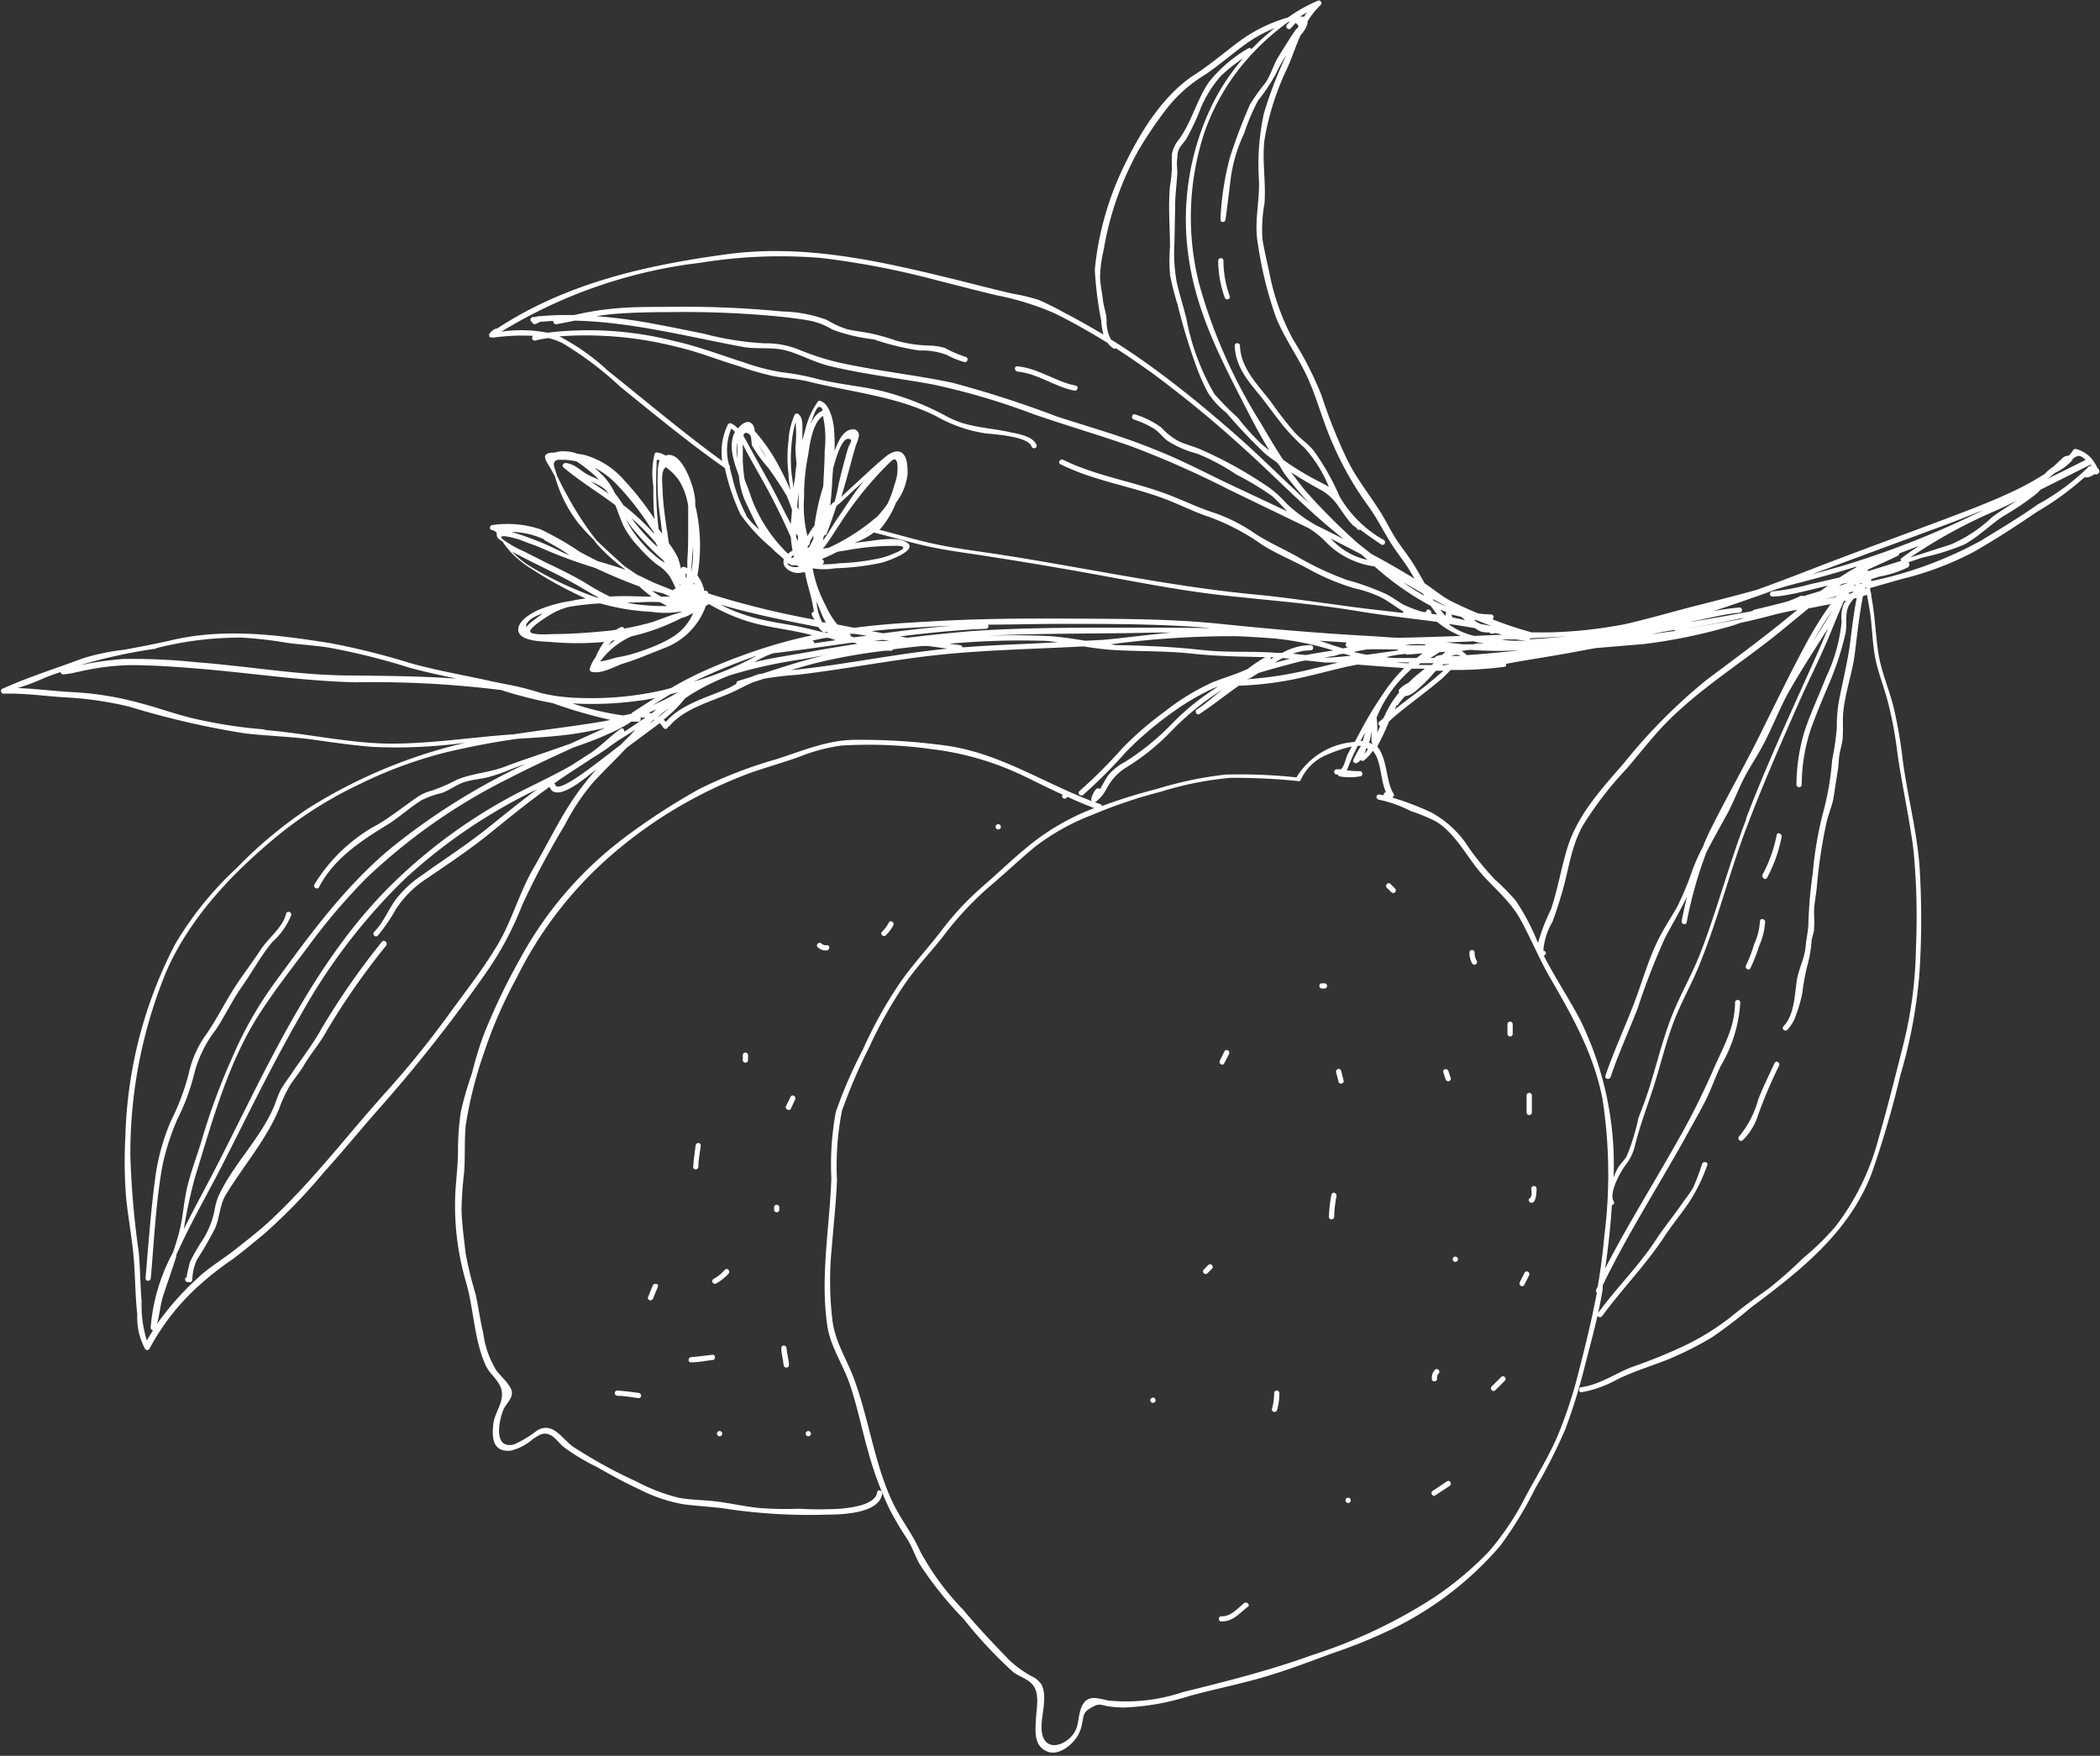 <?xml version="1.0" encoding="UTF-8" standalone="no"?><svg xmlns="http://www.w3.org/2000/svg" xmlns:xlink="http://www.w3.org/1999/xlink" data-name="Layer 1" fill="#000000" height="134" preserveAspectRatio="xMidYMid meet" version="1" viewBox="13.3 34.1 160.3 134.0" width="160.3" zoomAndPan="magnify"><rect x="13.3" y="34.1" width="160.3" height="134.0" fill="#333333" stroke="none"/><g id="change1_1"><path d="M91,62.46c1.54.16,2.81,1.16,4.31,1.45.25.05.36-.34.1-.38-1.54-.31-2.83-1.31-4.41-1.47C90.69,62,90.7,62.44,91,62.46Z" fill="#ffffff"/></g><g id="change1_2"><path d="M147.64,104.43a4.79,4.79,0,0,1-.43,1.7,11.7,11.7,0,0,1-.63,1.65c-.12.23.23.44.34.2a13.08,13.08,0,0,0,.68-1.74,5.22,5.22,0,0,0,.44-1.81C148,104.18,147.63,104.17,147.64,104.43Z" fill="#ffffff"/></g><g id="change1_3"><path d="M148.19,101.08a10.8,10.8,0,0,0,1.11-3.14c0-.25-.35-.36-.38-.11a10.76,10.76,0,0,1-1.07,3C147.74,101.11,148.08,101.31,148.19,101.08Z" fill="#ffffff"/></g><g id="change1_4"><path d="M146.34,121.11a4.72,4.72,0,0,0,1.19-2,37.31,37.31,0,0,1,1.57-3.68c.11-.23-.23-.44-.34-.2-.43.92-.88,1.83-1.25,2.78a7.46,7.46,0,0,1-1.45,2.81A.2.2,0,0,0,146.34,121.11Z" fill="#ffffff"/></g><g id="change1_5"><path d="M42.43,106a56.16,56.16,0,0,0-4.61,6.64c-.55,1-1.3,2-2,3-.32.5-.71,1-1,1.47s-.44,1.07-.68,1.61c-1.08,2.4-3.09,4.31-4.18,6.7a5,5,0,0,0-.29,1.09,6.73,6.73,0,0,1-.86,2.15,16.36,16.36,0,0,0-1,1.73s-.33,1.19-.23,1.17c-.26.05-.15.43.1.39l.15,0a.2.2,0,0,0,.15-.19,3.86,3.86,0,0,1,.32-1.45c.15-.29.35-.56.52-.85.27-.46.53-.92.78-1.39.52-.93.4-2,1-2.89,1.3-2.12,3.05-4.15,4-6.45a11,11,0,0,1,.84-1.81c.32-.48.68-.93,1-1.42.57-1,1.28-1.76,1.81-2.75a54.65,54.65,0,0,1,4.53-6.49C42.93,106,42.58,105.76,42.43,106Z" fill="#ffffff"/></g><g id="change1_6"><path d="M25.69,123.11a18.4,18.4,0,0,1,1.17-3.64,16.23,16.23,0,0,0,1.24-3.32,9.21,9.21,0,0,1,1.69-3.49c.71-1.08,1.25-2.24,2-3.3S33.24,107,34.08,106a5.57,5.57,0,0,0,1.45-2.06c.06-.25-.33-.36-.39-.11-.26,1.06-1.33,1.82-1.92,2.72-.71,1.08-1.52,2.11-2.2,3.21S29.76,112,29.07,113a8,8,0,0,0-1.37,3.06,18.23,18.23,0,0,1-1.36,3.6,16.58,16.58,0,0,0-1.12,3.84c-.39,2.69-.58,5.45-.81,8.15,0,.26.38.26.4,0C25.06,128.85,25.19,125.91,25.69,123.11Z" fill="#ffffff"/></g><g id="change1_7"><path d="M119.44,101.56c-.18-.18-.46.1-.28.29l.37.36a.2.2,0,0,0,.28-.28Z" fill="#ffffff"/></g><g id="change1_8"><path d="M125.86,106.79c0-.25-.39-.25-.39,0a1.59,1.59,0,0,0,.2.83.2.2,0,0,0,.35-.2A1.26,1.26,0,0,1,125.86,106.79Z" fill="#ffffff"/></g><g id="change1_9"><path d="M128.37,112.25V113a.2.2,0,0,0,.4,0v-.72A.2.2,0,0,0,128.37,112.25Z" fill="#ffffff"/></g><g id="change1_10"><path d="M130.23,119V117.7a.2.2,0,0,0-.4,0V119A.2.2,0,0,0,130.23,119Z" fill="#ffffff"/></g><g id="change1_11"><path d="M130.19,124.79c0,.25.1.58-.12.76s.08.45.28.29.24-.68.24-1A.2.2,0,0,0,130.19,124.79Z" fill="#ffffff"/></g><g id="change1_12"><path d="M129.67,131.23l-.36.73c-.12.23.23.43.34.2s.25-.49.37-.73S129.79,131,129.67,131.23Z" fill="#ffffff"/></g><g id="change1_13"><path d="M127.89,139.19l-.73.72c-.18.19.1.47.28.29l.73-.73C128.35,139.29,128.07,139,127.89,139.19Z" fill="#ffffff"/></g><g id="change1_14"><path d="M123.75,147.15l-1.09.73c-.22.14,0,.49.2.34l1.09-.72C124.16,147.36,124,147,123.75,147.15Z" fill="#ffffff"/></g><g id="change1_15"><path d="M108.26,156.45c-.52.43-1,1-1.68,1a.2.2,0,1,0,0,.39c.86,0,1.34-.64,2-1.14C108.74,156.57,108.45,156.29,108.26,156.45Z" fill="#ffffff"/></g><g id="change1_16"><path d="M116.21,148.4a.2.2,0,0,0,0,.4A.2.2,0,0,0,116.21,148.4Z" fill="#ffffff"/></g><g id="change1_17"><path d="M123,139.33a.45.45,0,0,1,.12-.41c.17-.18-.11-.47-.28-.28a.83.83,0,0,0-.24.69C122.58,139.58,123,139.58,123,139.33Z" fill="#ffffff"/></g><g id="change1_18"><path d="M124.39,130a.2.2,0,0,0,0,.4A.2.2,0,0,0,124.39,130Z" fill="#ffffff"/></g><g id="change1_19"><path d="M123.86,115.83c-.08-.24-.47-.14-.39.1l.18.55c.09.24.47.14.39-.11Z" fill="#ffffff"/></g><g id="change1_20"><path d="M110.56,140.42a4.6,4.6,0,0,1-.17,1.22.2.2,0,0,0,.38.1,4.53,4.53,0,0,0,.19-1.32A.2.2,0,0,0,110.56,140.42Z" fill="#ffffff"/></g><g id="change1_21"><path d="M114.93,125.28a10.66,10.66,0,0,0-.19,1.69c0,.25.39.25.4,0a9.33,9.33,0,0,1,.18-1.58C115.37,125.14,115,125,114.93,125.28Z" fill="#ffffff"/></g><g id="change1_22"><path d="M115.68,115.83a.2.2,0,0,0-.39.1l.19.73c.06.25.44.14.38-.1Z" fill="#ffffff"/></g><g id="change1_23"><path d="M114.4,109.14h-.19a.2.2,0,0,0,0,.4h.19A.2.2,0,0,0,114.4,109.14Z" fill="#ffffff"/></g><g id="change1_24"><path d="M105.53,130.64l-.36.37a.2.2,0,0,0,.28.28l.36-.36C106,130.74,105.71,130.46,105.53,130.64Z" fill="#ffffff"/></g><g id="change1_25"><path d="M106.75,115.25l.37-.72c.11-.23-.23-.43-.35-.2l-.36.72C106.29,115.28,106.64,115.48,106.75,115.25Z" fill="#ffffff"/></g><g id="change1_26"><path d="M101.31,140.76a.2.2,0,0,0,0,.4A.2.2,0,0,0,101.31,140.76Z" fill="#ffffff"/></g><g id="change1_27"><path d="M60.42,140.22c-.26,0-.26.38,0,.4.54,0,1.09.11,1.63.18.26,0,.25-.37,0-.4C61.51,140.33,61,140.26,60.42,140.22Z" fill="#ffffff"/></g><g id="change1_28"><path d="M68.23,143.71a.2.2,0,0,0,0-.4A.2.2,0,0,0,68.23,143.71Z" fill="#ffffff"/></g><g id="change1_29"><path d="M75,143.71a.2.2,0,0,0,0-.4A.2.2,0,0,0,75,143.71Z" fill="#ffffff"/></g><g id="change1_30"><path d="M66.05,138.07c.55,0,1.09-.12,1.64-.18.25,0,.25-.43,0-.4-.55.06-1.09.14-1.64.18C65.8,137.69,65.79,138.09,66.05,138.07Z" fill="#ffffff"/></g><g id="change1_31"><path d="M72.94,137c0,.43.14.85.18,1.28,0,.25.42.25.4,0,0-.43-.15-.85-.18-1.28C73.32,136.71,72.92,136.71,72.94,137Z" fill="#ffffff"/></g><g id="change1_32"><path d="M68.92,131.29c.16-.2-.12-.48-.29-.28a3.19,3.19,0,0,1-.86.69.2.2,0,0,0,.2.35A3.88,3.88,0,0,0,68.92,131.29Z" fill="#ffffff"/></g><g id="change1_33"><path d="M72.39,126.24v.18a.2.2,0,0,0,.4,0v-.18A.2.2,0,0,0,72.39,126.24Z" fill="#ffffff"/></g><g id="change1_34"><path d="M63.13,132.19l-.36.9c-.1.24.29.35.38.11l.37-.91C63.61,132.05,63.23,132,63.13,132.19Z" fill="#ffffff"/></g><g id="change1_35"><path d="M66.61,123.15c0-.55.12-1.09.18-1.63,0-.26-.36-.26-.39,0-.07.54-.15,1.08-.19,1.63C66.2,123.41,66.59,123.41,66.61,123.15Z" fill="#ffffff"/></g><g id="change1_36"><path d="M70,114.61V115a.2.2,0,0,0,.4,0v-.36A.2.2,0,0,0,70,114.61Z" fill="#ffffff"/></g><g id="change1_37"><path d="M76.41,106.23a.45.45,0,0,1-.4-.12c-.19-.18-.48.1-.29.28a.85.85,0,0,0,.69.24C76.66,106.6,76.67,106.21,76.41,106.23Z" fill="#ffffff"/></g><g id="change1_38"><path d="M73.67,118.71,74,118c.11-.23-.23-.43-.35-.2l-.36.73C73.21,118.74,73.56,118.94,73.67,118.71Z" fill="#ffffff"/></g><g id="change1_39"><path d="M80.91,105.48a2.74,2.74,0,0,0,.58-.77c.11-.23-.23-.43-.35-.2a2.29,2.29,0,0,1-.51.69C80.44,105.37,80.72,105.65,80.91,105.48Z" fill="#ffffff"/></g><g id="change1_40"><path d="M89.5,97a.2.2,0,0,0,0,.4A.2.2,0,0,0,89.5,97Z" fill="#ffffff"/></g><g id="change1_41"><path d="M106.69,54a.2.2,0,0,0-.4,0,8.45,8.45,0,0,0,.5,2.81c.08.24.47.13.38-.11A8,8,0,0,1,106.69,54Z" fill="#ffffff"/></g><g id="change1_42"><path d="M173.41,69.83a2.7,2.7,0,0,0-.35-.59.31.31,0,0,0-.08-.11,2.29,2.29,0,0,0-1.21-.76.21.21,0,0,0-.23.09,2.36,2.36,0,0,1-.33.42.65.65,0,0,0-.52.23c-.22.2-.43.39-.63.59a4,4,0,0,0-.53.41l-.14.15h0A21.27,21.27,0,0,1,167,71.58c-1.81.86-3.71,1.56-5.59,2.27-3.49,1.31-7,2.58-10.47,3.94-1.18.45-2.36.9-3.56,1.33-1.5.41-3,.8-4.51,1.18-1.82.46-3.63,1-5.47,1.42a34.32,34.32,0,0,1-5.81.64l-1.37,0a28.42,28.42,0,0,1-3-1,.2.2,0,0,0-.1-.37,6.93,6.93,0,0,1-1-.08c-.7-.29-1.38-.6-2.06-.94s-1.33-.91-2-1.34l-.68-1.18c-.4-.68-.86-1.27-1.32-1.92s-.86-1.49-1.31-2.23c-.85-1.38-1.86-2.6-2.59-4.07a41,41,0,0,1-2-5A26.52,26.52,0,0,0,112,60a17.77,17.77,0,0,1-1.8-5.06c-.18-.85-.39-1.71-.53-2.58a10.76,10.76,0,0,1,.15-2.72c.13-1.61-.19-3.24,0-4.85a20.38,20.38,0,0,1,1.76-5.53c.36-.81.63-1.66,1-2.48a2.18,2.18,0,0,0,.53-.9v-.14a5.86,5.86,0,0,1,1-1.26c.13-.13,0-.41-.2-.33a11.56,11.56,0,0,0-2.29,1.28A11.85,11.85,0,0,0,108,37.18c-1.18.87-2.27,1.82-3.51,2.62-2.28,1.46-4,4.15-5.17,6.53a23.11,23.11,0,0,0-2.45,8.36,28.33,28.33,0,0,0,.49,3.89,5.47,5.47,0,0,0,.17,1.05c-1-.58-1.94-1.13-2.94-1.64a22,22,0,0,0-2-1,14.65,14.65,0,0,0-2-.48c-1.52-.35-3-.74-4.54-1.12C80.36,54,74.63,52.7,68.72,53.51c-6.17.84-12.21,2.21-17.47,5.66-.14,0-.35.08-.6.42a.15.15,0,0,0,0,.13h0a.64.64,0,0,0,0,.07l.05.05,0,0h.08a.63.63,0,0,0,.35,0A16.26,16.26,0,0,1,54,59.73a.2.2,0,0,0,.15.36c.32-.08.65-.14,1-.19a5.09,5.09,0,0,1,1.11.4,25.71,25.71,0,0,1,4.37,3.3c2.62,2.12,5.22,4.27,8,6.22a16.32,16.32,0,0,0,1.2,3.55,13.27,13.27,0,0,0,2.4,2.57,3.92,3.92,0,0,0,.56.52l.35.32a.64.64,0,0,0,.06.55,1.3,1.3,0,0,0,1.4.44.33.33,0,0,0,.15,0c.14.91.48,1.76.62,2.68l.06.32a.2.2,0,0,0-.15.29,1.81,1.81,0,0,0,.2.33,66.09,66.09,0,0,1-8.11-2v0a.22.22,0,0,0-.26-.2l-.06,0,0-.08a3.21,3.21,0,0,0-.37-.89l-.14-.2a13.23,13.23,0,0,0-.17-5.36.29.29,0,0,0,0-.09c0-.24,0-.47-.06-.7-.1-.74-1-3.47-2.21-3h0a1.52,1.52,0,0,0-.66-.24.19.19,0,0,0-.17.1,6.28,6.28,0,0,0-.1,2.45c0,.84,0,1.7.1,2.54a21.41,21.41,0,0,0-2.29-2.93,6.2,6.2,0,0,0-3.18-2l-.42-.06a3,3,0,0,0-1-.19,1.93,1.93,0,0,0-.73.1c-.24,0-.59,0-.72.21s.23.72.36.94.25.44.37.66a10.31,10.31,0,0,0,1.76,3.54c.38.46.78.89,1.2,1.31l.23.3a13.22,13.22,0,0,0,2.07,1.88l.11.1c-.69-.24-1.4-.45-2.11-.66-.46-.23-.91-.46-1.35-.7a23.49,23.49,0,0,0-3-1.72,7.93,7.93,0,0,0-3.68-.33c-.2,0-.3.35,0,.39a.67.67,0,0,1,.33.21.35.35,0,0,0,0,.14c0,.24.2.36.36.47l.09.06.09.14a6.51,6.51,0,0,0,.63.76,8.12,8.12,0,0,0,1.57,1.23A29.88,29.88,0,0,0,58,79.77l-.73.11-.36.08a10.17,10.17,0,0,0-2.63.74c-.49.23-1.62.91-1.39,1.63s1.84.72,2.41.76a22.67,22.67,0,0,0,4.12,0l-.09.11a6.23,6.23,0,0,0-.58,1.08,2.62,2.62,0,0,0-.43.85.19.19,0,0,0,.14.24c.81.19,1.74-.42,2.5-.66.53-.16,1.05-.35,1.56-.56s1.11-.43,1.66-.66a5.34,5.34,0,0,0,3-3.15l.24-.14a14,14,0,0,0,2.84,1.28c1.51.49,3.1.62,4.64,1l.41.1c-1,.21-2,.46-3,.76a44.29,44.29,0,0,0-5.35,2,26.84,26.84,0,0,0-2.44,1.27l-.4.11a24.6,24.6,0,0,1-6.68.64A13.86,13.86,0,0,1,54.63,87a21.89,21.89,0,0,0-2.79-.7L51,86.13c-2.14-.48-4.3-.84-6.4-1.43a55.47,55.47,0,0,0-6.1-1.52C34.4,82.53,30.32,82,26.21,83c-1.15.26-2.3.48-3.47.69a17.19,17.19,0,0,0-3.11.65c-2.05.77-4.15,1.42-6.16,2.33-.18.08-.08.38.1.37,1.58-.05,3.11.18,4.68.28a26.41,26.41,0,0,1,4.92.71A64.63,64.63,0,0,0,32,90.07c1.76.2,3.54.24,5.3.49,1.48.21,2.95.42,4.44.54a39.32,39.32,0,0,0,7.1-.32,39.26,39.26,0,0,0-12,5,33.61,33.61,0,0,0-5.47,4.56,25.8,25.8,0,0,0-4.72,5.85,33.69,33.69,0,0,0-3.78,14.66,35.18,35.18,0,0,0,.05,4.59c.15,1.5.43,3,.57,4.48s.12,3,.29,4.5a5,5,0,0,0,.6,2.63.2.2,0,0,0,.32,0,17.68,17.68,0,0,1,3.82-4.87,24,24,0,0,1,2.56-2c.82-.61,1.6-1.27,2.39-1.92a43,43,0,0,0,4.6-4.75c1.48-1.63,2.86-3.34,4.34-5a113.73,113.73,0,0,0,7.94-10.1,24.44,24.44,0,0,0,2.82-5.26,62.16,62.16,0,0,1,3.24-6.08,16.71,16.71,0,0,1,2.09-3.17c.74-.83,1.55-1.59,2.31-2.4l.33-.34,1.17-.87,1.35-1a1.62,1.62,0,0,1,.27.34.2.2,0,0,0,.37-.08.17.17,0,0,0,.12-.06c1.1-1.3,3.12-1.84,4.64-2.5.58-.25,1.14-.58,1.72-.82l.83-.27a23.6,23.6,0,0,1,2.53-.3c3.64-.42,7.24-1.15,10.88-1.53s7.32-.44,11-.64a22.64,22.64,0,0,0,2.34.28c2,.11,3.93.06,5.91.27s3.73.23,5.61.27a13.42,13.42,0,0,0-1.36.91c-.87.4-1.83.68-2.64,1a17.86,17.86,0,0,0-3.62,2.2A26.27,26.27,0,0,0,99,91.17a38.06,38.06,0,0,1-3.3,3.3c-.2.17.08.45.28.29a36.82,36.82,0,0,0,3.3-3.31A26.73,26.73,0,0,1,103,88.32a18.59,18.59,0,0,1,2.92-1.69h0l.36-.13a18.67,18.67,0,0,0-3.45,2.76,19.09,19.09,0,0,1-3.68,3,4.18,4.18,0,0,0-1.25,1c-.25.34-.42.72-.63,1.06a.22.22,0,0,0-.3,0,1.87,1.87,0,0,0-.37.73.2.2,0,0,0,.07.2c-3.77-1.43-7.08-3.68-11.17-4.25a47.75,47.75,0,0,0-6.87-.44c-2.18,0-4.05.84-6.11,1.49a34.29,34.29,0,0,0-5.87,2.28A49.72,49.72,0,0,0,61,98a28.65,28.65,0,0,0-8,9.27A48.41,48.41,0,0,0,50.25,113a26.14,26.14,0,0,0-.92,3,27.24,27.24,0,0,0-.85,2.93,20.19,20.19,0,0,0-.22,3c0,1.27-.2,2.51-.22,3.77a20.61,20.61,0,0,0,.82,6.2c.61,2.06.61,4.37,1.49,6.35.34.79,1.17,1.24,1.26,2.1s-.55,1.57-.65,2.39c-.13,1.1-.06,2.18,1.32,2.07a4,4,0,0,0,1.7-.89c.47-.3.85-.62,1.46-.23.35.23.62.66,1,.92a16.33,16.33,0,0,0,2.41,1.44c1.08.61,2.16,1.21,3.29,1.73a11.92,11.92,0,0,0,3.27,1.11c1.21.17,2.43.2,3.64.4a42.61,42.61,0,0,0,7.4.4c1.14,0,4-.09,4.19-1.61,0-.25-.35-.35-.38-.1-.15,1-2.06,1.18-2.79,1.26a28.62,28.62,0,0,1-3.21,0,26,26,0,0,1-2.93-.05c-1.11-.1-2.2-.36-3.31-.5s-2-.1-3-.31a14.1,14.1,0,0,1-3.14-1.22,36.64,36.64,0,0,1-4.8-2.63c-.9-.62-1.53-1.93-2.74-1.29a8.74,8.74,0,0,1-1.82,1.1c-1.59.36-1.13-1.83-.8-2.64.18-.45.72-.86.65-1.38s-.82-1.16-1.18-1.63a7.22,7.22,0,0,1-1-2.84c-.24-1-.37-2-.59-3a29.67,29.67,0,0,1-.75-3.06c-.13-1.1-.28-2.21-.32-3.32a28.23,28.23,0,0,1,.21-3c.07-1.17,0-2.31.11-3.48a31,31,0,0,1,1.38-5.5,34.49,34.49,0,0,1,2.5-5.75,29.93,29.93,0,0,1,7.48-9.59A34.41,34.41,0,0,1,70.81,93c1.14-.38,2.3-.72,3.44-1.12A13.74,13.74,0,0,1,77.51,91a34.61,34.61,0,0,1,6.9.27,22.36,22.36,0,0,1,6.93,2c1,.47,2,1,3.07,1.47a.2.2,0,1,0,.36.16c.67.32,1.36.61,2.06.87a18,18,0,0,0-4.65,2.6c-1.29,1-2.51,2.2-3.77,3.29a22.53,22.53,0,0,0-3.3,3.53c-1.09,1.42-2.3,2.68-3.29,4.18a33.23,33.23,0,0,0-2.65,4.82,35.25,35.25,0,0,0-2.07,4.77,21.92,21.92,0,0,0-.34,5.06c-.13,3.75-.85,7.44-.32,11.19.24,1.66,1.18,2.95,1.72,4.51s.91,3.39,1.39,5.08a25.93,25.93,0,0,0,1.68,4.53,24.53,24.53,0,0,0,1.28,2.16c.42.64.64,1.37,1,2a28.47,28.47,0,0,0,3.35,4.17,34.07,34.07,0,0,0,3.73,4c.41.35,1,.5,1.36.84.79.64.47,1.87.43,2.76s-.22,2.12.92,2.53c.87.31,1.92-.58,2.32-1.32a2.87,2.87,0,0,0,.29-.9c.13-.6.07-.8.69-1.15s.64-.22,1.19-.12a7.5,7.5,0,0,0,1.34.11,18.86,18.86,0,0,0,5-.89c1.8-.49,3.64-.86,5.43-1.37s3.56-1.18,5.31-1.83a40.87,40.87,0,0,0,4.76-1.93,25.67,25.67,0,0,0,8.17-6.3,28.86,28.86,0,0,0,2.7-4.42,39.76,39.76,0,0,0,2.29-4.51,44.29,44.29,0,0,0,1.55-5.07c.31-1.19.63-2.37.9-3.57a.22.22,0,0,0,.37,0c1.47-2,3.2-3.77,4.6-5.84.64-1,1.36-1.85,2-2.79a13.19,13.19,0,0,0,1.41-2.87c.1-.23-.29-.34-.39-.1a17.42,17.42,0,0,1-.69,1.82c-.24.43-.58.83-.86,1.24-.65.94-1.38,1.82-2,2.77-1.31,2-3,3.64-4.39,5.55.13-.6.25-1.2.35-1.8,0-.11,0-.21,0-.31,1.85-3.82,4.16-7.43,6.23-11.13.54-1,1.07-1.9,1.57-2.87s.77-1.86,1.22-2.76a10.73,10.73,0,0,0,1.48-4.82.2.2,0,0,0-.4,0c0,2-1,3.55-1.73,5.29a57.21,57.21,0,0,1-2.86,5.63c-1.76,3.12-3.68,6.18-5.32,9.37.23-1.59.41-3.21.51-4.83a.19.19,0,0,0,.14-.29c-.4-.62.52-2.26.9-2.76a3.76,3.76,0,0,0,.72-1.49c.4-1.61,1-3.14,1.5-4.73s.89-3.25,1.5-4.82,1.42-2.94,2-4.45c1.29-3.19,2.14-6.54,3.33-9.77,1.29-3.46,2.77-6.84,4.26-10.21.75-1.68,1.59-3.34,2.28-5,.36-.88.71-1.75,1.09-2.6l.14,0a1.78,1.78,0,0,0-.17.27,2.64,2.64,0,0,0-.15,1.31,12.81,12.81,0,0,1-1.21,4.3c-.52,1.33-1.14,2.64-1.6,4a14.26,14.26,0,0,0-.64,4.15c0,.26.39.26.4,0a13.71,13.71,0,0,1,.69-4.22c.46-1.29,1-2.54,1.54-3.82a22.14,22.14,0,0,0,1.11-3.49c.15-.68-.07-1.5.26-2.14a3.25,3.25,0,0,1,.37-.52l.23-.06c-.2,1-.34,2.1-.47,3.15-.19,1.65-.61,3.21-.91,4.84a11.21,11.21,0,0,0-.14,1.92,20.29,20.29,0,0,1-.36,2.48,20.63,20.63,0,0,1-.69,4,28,28,0,0,0-.78,4.56,35.51,35.51,0,0,0-.34,3.85c0,.6-.16,1.2-.21,1.8-.08.92-.55,1.74-.68,2.64-.16,1.09-.19,2.59-1,3.44-.19.18.09.46.28.28a2.84,2.84,0,0,0,.67-1.15,9.92,9.92,0,0,0,.48-1.67,15.71,15.71,0,0,1,.36-2,10.06,10.06,0,0,0,.33-1.79c0-.34.15-.66.2-1a11.8,11.8,0,0,0,0-1.33c0-.64.15-1.27.21-1.91a38.42,38.42,0,0,1,.75-5c.15-.66.44-1.26.54-1.93l.33-2.12c.06-.4.05-.81.13-1.21s.17-.65.21-1c.08-.7,0-1.41.06-2.12.15-1.53.7-3,.89-4.52s.33-2.91.62-4.35l.3-.1c.1.53.2,1.06.27,1.59.14,1.1.16,2.23.38,3.32s.72,2.31,1,3.47a29.41,29.41,0,0,1,.66,3.59c.35,2.54.93,5,1.25,7.58a53.9,53.9,0,0,1,.18,7.41,32.15,32.15,0,0,1-1,7.51c-.6,2.36-1.19,4.75-1.87,7.08a18.84,18.84,0,0,1-3.27,6.66,20.42,20.42,0,0,1-2.49,2.43,31.62,31.62,0,0,1-2.68,2.36c-1,.7-1.93,1.38-2.85,2.14a19.39,19.39,0,0,1-3.53,2.18,40.94,40.94,0,0,1-4,1.62c-1.27.49-2.47,1.35-3.83,1.53-.25,0-.26.43,0,.39a8.86,8.86,0,0,0,2.76-1c1.24-.6,2.56-1,3.83-1.5a26.56,26.56,0,0,0,3.33-1.67,36.42,36.42,0,0,0,3-2.29c3.73-2.78,7.48-5.71,9.21-10.21a76.07,76.07,0,0,0,2.2-7.52,38,38,0,0,0,1.46-7.82,63.64,63.64,0,0,0,0-8.17c-.21-2.7-.91-5.33-1.27-8a36.49,36.49,0,0,0-.68-4c-.34-1.41-.95-2.75-1.18-4.18s-.26-2.91-.54-4.35c0-.19-.07-.42-.11-.66l2.38-.68a24,24,0,0,0,5.5-2.06c1.64-.93,3.29-2,4.84-3.06a22.13,22.13,0,0,0,3.65-2.65h.16a.14.14,0,0,0,.09,0,1.24,1.24,0,0,0,.52-.25A.2.2,0,0,0,173.41,69.83Zm-.91-.63,0,0-2.92,1.45c.2-.14.39-.3.58-.46a4,4,0,0,0,1.35-1s0,0,0-.07h0C171.94,68.82,172.06,68.79,172.5,69.2ZM129,102.83a17.91,17.91,0,0,0-1.62-1.64,22.73,22.73,0,0,1-1.93-2.35,7.85,7.85,0,0,0-2.9-2.74,21.63,21.63,0,0,0-3-1.14.2.2,0,0,0,.13-.29c-.58-.83-.47-2.71-1.25-3.59a21,21,0,0,0,.9-1.92c.79-.75,1.72-1.41,2.56-2.08.47-.36.94-.74,1.4-1.12.22-.19.48-.46.75-.73a29.35,29.35,0,0,0,4.09-.24.16.16,0,0,0,.13-.23l.44-.08c1.4-.26,2.81-.46,4.22-.72l2.17-.4,3.71-.31A42.07,42.07,0,0,0,145,82a8.85,8.85,0,0,0,1.1-.35c.8-.18,1.6-.36,2.4-.58.64-.17,1.29-.31,2-.44-2.26,1.9-4.62,3.62-7,5.41a42.11,42.11,0,0,0-6.2,6.25c-1.73,2-3.61,4-4.39,6.62-.45,1.51-.71,3.06-1.21,4.57a15.18,15.18,0,0,0-1,2.59A16.77,16.77,0,0,0,129,102.83ZM110.28,84.44a.18.18,0,0,0,0-.18h.23Zm.94-.12.55.05-1.18.31Q110.91,84.48,111.22,84.32Zm-2.47,1.53.61-.39c.93-.28,1.87-.54,2.8-.78.26-.07.52-.13.79-.18l1.52.16a.18.18,0,0,0,.11,0h.15l.64,0h.1c-.62.15-1.23.31-1.85.45a29.09,29.09,0,0,1-5.15.83ZM96.16,83c-.88-.14-1.76-.28-2.65-.35A54.44,54.44,0,0,0,84,83h0c.81-.09,1.62-.17,2.43-.23,3.83-.32,7.64-.29,11.48-.34,1.59,0,3.2-.06,4.81-.06-1.74.16-3.47.4-5.21.56ZM63.61,88.78l-.06,0a2,2,0,0,0,.27-.23,5.72,5.72,0,0,1,.57-.39C64.14,88.34,63.88,88.57,63.61,88.78Zm-4.68,3.5c-.39.28-3,2.35-3.23,1.74a.19.19,0,0,0-.11-.12l.42-.3c.8-.55,1.62-1.06,2.43-1.6.5-.31,1-.62,1.5-1s1.25-.81,1.87-1.22l-.37.4-.78.77Zm-1.84-1.14c.86-.3,1.73-.61,2.58-1a13,13,0,0,0,1.58-.8l.24-.17.52,0a.19.19,0,0,0,.16-.3h.41l-.33.2c-.43.29-.85.59-1.29.87,0-.16-.12-.34-.28-.22-.8.56-1.47,1.28-2.27,1.83l-1.56,1c-1.18.66-2.4,1.25-3.61,1.85a40.31,40.31,0,0,0-9.52,6.7c-6.35,6-9.88,14.16-13.79,21.81-.85,1.67-1.76,3.31-2.6,5a39.36,39.36,0,0,1,.83-3.88c1.3-4.19,2.49-8.71,4.87-12.44,1.15-1.81,2.5-3.53,3.79-5.25a46.69,46.69,0,0,1,4.42-5.2,44.4,44.4,0,0,1,10.95-7.66C53.8,92.65,55.44,91.89,57.09,91.14Zm6.31-2.91-.36.31-.22-.05Zm.65-.74-.92.43c.45-.28.89-.57,1.34-.84l.6-.15C64.73,87.11,64.39,87.32,64.05,87.49Zm8.38-3.56a.2.2,0,0,0,.11,0c1.92-.23,3.83-.51,5.74-.78l.27,0,.19.08c-1.2.19-2.4.38-3.61.61-1.4.25-2.85.46-4.26.79.25-.14.51-.27.77-.4S72.18,84,72.43,83.93Zm5.75-12.15,1.09-1-.07.08c-.74.88-1.33,1.89-2,2.84-.31.46-.66,1.07-1.07,1.64a.65.65,0,0,0,0-.13,2.33,2.33,0,0,0,.07-.25.21.21,0,0,0,.2-.13c.28-.71.52-1.41.75-2.12C77.53,72.41,77.85,72.09,78.18,71.78Zm45.07,8.85.47.19a.16.16,0,0,0-.06.2v.07h0C123.5,81,123.38,80.79,123.25,80.63Zm-5.56-3.8a5.22,5.22,0,0,1-2-.9,7.12,7.12,0,0,1-.82-.73c.79.4,1.57.8,2.34,1.21Zm4.24,2.58a1,1,0,0,1,.08.14,18.18,18.18,0,0,1-1.59-1C120.92,78.81,121.42,79.12,121.93,79.41Zm.75.41c.37.21.74.4,1.12.59l0,0c-.36-.14-.72-.3-1.06-.47Zm28.25-1.32c1.37-.36,2.73-.74,4.07-1.16l-.05.09a9.16,9.16,0,0,0-.8.46l-.43.28-1.13.26-.6.14-.58.13a16.66,16.66,0,0,1-2.8.53.2.2,0,0,0,0,.4,6.49,6.49,0,0,0,1.07-.12c1-.17,2.12-.48,3.15-.72l-.56.41-1.32.4a.21.21,0,0,0-.24,0,8.31,8.31,0,0,1-1,.41c-.82.22-1.65.42-2.49.62a.16.16,0,0,0-.13.1c-1.53.29-3.08.56-4.6.81h-.12c1.24-.22,2.46-.57,3.71-.68.25,0,.26-.42,0-.4-.67.06-1.34.16-2,.28,1.33-.43,2.65-.89,4-1.37C149,79,149.94,78.75,150.93,78.5Zm-32.28,11c-.07.17-.14.34-.22.51a6.29,6.29,0,0,0-.05-1.15c.12-.28.24-.56.38-.83a9.86,9.86,0,0,1,1.91-2.53l.39-.37,1,0c-.29.23-.58.46-.85.7l-.42.39a2,2,0,0,0-.69.51.22.22,0,0,0,0,.22,7.13,7.13,0,0,0-1,1.55c-.06.11-.11.23-.17.35s-.2.19-.29.29A.2.2,0,0,0,118.65,89.51ZM99,82c-3.83,0-7.68,0-11.5.26-1.66.14-3.3.31-4.94.51l-.57-.1c2.18-.27,4.36-.5,6.57-.58a.2.2,0,0,0,.15-.32c1.9,0,3.79-.06,5.68-.06,3.81,0,7.61,0,11.41.33l.47,0C103.86,82,101.44,82,99,82ZM71.7,70.34c-.47-.84-.94-1.68-1.39-2.52l-.25-.44,0-.12c.11-.18.28-.16.46,0s.11.68.2.87A10.9,10.9,0,0,0,72,69.87c.41.61.94,1.34,1.37,2.11.13.32.26.66.38,1,0,.37-.07.74-.08,1.11C73,72.82,72.4,71.57,71.7,70.34Zm5.77,5.83c.57-.09,1.14-.2,1.72-.27a19.22,19.22,0,0,1,2.14-.14c.17,0,.91-.05.92.13s-.72.45-.78.48a6.11,6.11,0,0,1-1.46.42,16.3,16.3,0,0,1-2.59.29,10.81,10.81,0,0,1-1.57.09H76c.25,0,.25-.39,0-.4.41-.16.83-.36,1.24-.57Zm2,6.44-1,.13-.24-.1a.16.16,0,0,0-.09-.17l.34,0Zm.35-.35c1.13-.12,2.27-.21,3.41-.27.93-.06,1.85-.1,2.77-.14-1.77.14-3.53.35-5.29.58Zm-4.71-6.78a5.52,5.52,0,0,1,.28-.51s0,0,0,0a1,1,0,0,0,0,.17.28.28,0,0,0,0,.09c-.11.22-.23.44-.35.66l-.09,0c0-.06,0-.12.08-.19A.2.2,0,0,0,75.11,75.48Zm.57.06a5.56,5.56,0,0,1-.32.58C75.47,75.93,75.58,75.74,75.68,75.54Zm.28-2h0v0Zm-1.28,2,0-.18s0,.09,0,.13Zm1.45-9.63a7.93,7.93,0,0,1,.12,2.57c0,.91-.07,1.83-.11,2.74a17.32,17.32,0,0,0-.67,3c-.08.11-.17.21-.24.32a5.45,5.45,0,0,0-.29.48,9.3,9.3,0,0,1-.26-3c0-.17,0-.35,0-.52A17.15,17.15,0,0,1,75,68.76C75.11,68,75.34,66.31,76.13,65.84Zm-1.87,5.88c0,.42,0,.85,0,1.27,0-.09-.07-.19-.11-.28Q74.19,72.22,74.26,71.72Zm-.19,3a.91.91,0,0,0,.07.14.19.19,0,0,0,.07.06c0,.15,0,.29,0,.44,0-.09-.07-.17-.11-.26S74.07,74.88,74.07,74.75Zm-.17,1.8a.94.94,0,0,0-.1.1h0l-.13-.06h0l.19-.16A.56.56,0,0,1,73.9,76.55Zm7,6.43-.93,0,.71-.09.52.09Zm44-1.8.22.19-.09,0c-.29-.08-.57-.13-.86-.19a1.59,1.59,0,0,0-.08-.22Q124.45,81.08,124.86,81.18Zm-.85.52c.62.09,1.23.19,1.85.3a1.85,1.85,0,0,0,.4.24,1.79,1.79,0,0,0,.68.08c.07.1.21.15.46.05l.26.06.26.07-2.1.09a5.07,5.07,0,0,1-1.91-.85A.18.18,0,0,0,124,81.7Zm-.41,2.1-.27.24a1.56,1.56,0,0,0-.45.11.23.23,0,0,0-.12.12h-.33a4.43,4.43,0,0,0,.69-.43Zm1.12.32-.66,0A.77.77,0,0,1,124.72,84.12Zm.54,0a1.19,1.19,0,0,0-.45-.38l.66-.09a28.73,28.73,0,0,0,3.35.06c.44,0,.88,0,1.32-.07C128.52,83.79,126.89,84,125.26,84.09Zm-3.57.55h.53l.48,0-.16.14-1,0Zm10.61-1.25.43,0-.14,0Zm-6.13-.25a.21.21,0,0,0-.16,0l-.29.06-.77,0-1.22-.13-.2,0,2.22-.1c.26.07.52.13.79.18Zm-4.1.14c-1.19,0-2.38,0-3.57,0l0,0,2,0Q121.25,83.21,122.07,83.28Zm-4.49-.11a0,0,0,0,0,0,0l-.35,0Zm2.39.5-2.38.33c-.32-.06-.65-.13-1-.21.35-.08.7-.15,1-.2C118.43,83.63,119.2,83.66,120,83.67Zm.66.32,1.22-.1-.46.36h-1c-.45,0-.88,0-1.32-.06C119.56,84.12,120.09,84.05,120.63,84Zm-.7,3.89a5.89,5.89,0,0,1,.59-.73c.46,0,1-.55,1.27-.8a10.21,10.21,0,0,0,.91-.95,1.07,1.07,0,0,1,.19-.18h.55q-.66.58-1.35,1.14c-.76.6-1.58,1.18-2.35,1.81A3,3,0,0,1,119.93,87.88Zm3.41-3.06a.47.47,0,0,0,.1-.1l.52,0,0,0,0,0Zm1.1,0c.23,0,.47,0,.7,0h-.74Zm16.68-2.64c-.61.08-1.23.16-1.84.26.68-.15,1.37-.28,2.07-.37,1.7-.21,3.38-.56,5.06-.9l-.32.12C144.45,81.64,142.82,82,141.12,82.16Zm12.52-3.43a1.88,1.88,0,0,1,.23-.16l.51-.1v0l-.78.27Zm4.74-1.92-2.52.79a.93.93,0,0,0-.05-.1c.76-.36,1.54-.69,2.31-1.07a.17.17,0,0,0,.1-.18c.51-.19,1-.38,1.54-.59-.46.3-.91.61-1.34.94A.15.15,0,0,0,158.38,76.81ZM129.32,83c-.47,0-.93,0-1.4-.1l1.15,0a4.6,4.6,0,0,0,.84.09Zm-3-1.28a2.47,2.47,0,0,1-.38-.21l-.11-.09.16,0c.38.16.77.31,1.16.45ZM123,81.56a7,7,0,0,0,1.79,1.07c-1.52.06-3,.11-4.57.14-.72,0-1.44-.08-2.17-.12-3.84-.21-7.67-.53-11.5-.93s-7.59-.39-11.4-.41-7.35,0-11,.23c-1.88.09-3.77.23-5.65.47l-1.28-.25a6.21,6.21,0,0,1-.89-1.44,9.74,9.74,0,0,1-1-2.85,5.18,5.18,0,0,0,1.71,0,19.56,19.56,0,0,0,3.57-.43c.39-.1,3-1,1.82-1.59-.83-.44-2.37-.08-3.27,0l-.66.09h0A5.5,5.5,0,0,0,80,74.74c1.29.32,2.57.7,3.88,1,1.51.35,3.06.54,4.6.78,3.1.48,6.18,1,9.27,1.57s6.14,1.15,9.24,1.48c3.31.36,6.62.61,9.91,1.16C119,81.08,121,81.29,123,81.56Zm-43.6-6.9.31-.23A3.55,3.55,0,0,1,79.43,74.66Zm.76-1.06a15.4,15.4,0,0,1-3.62,2.31l-.08,0-.35.07c.47-.58.86-1.24,1.22-1.77a27,27,0,0,1,3.83-4.76c.28-.25.46-.48.62-.07a3.31,3.31,0,0,1-.2,1.69,8.09,8.09,0,0,1-.53,1.47A8.48,8.48,0,0,1,80.19,73.6Zm-3.59-.18Zm.36-1-.26.27c.07-.57.12-1.15.15-1.71,0-.37.05-.74.07-1.12.27-1,.69-2.28,1.15-2.27s.11.37,0,.7-.17.59-.25.89c-.18.64-.34,1.29-.49,1.93A12.27,12.27,0,0,1,77,72.42Zm-1.73-6c.19-.62.43-1.26.62-1.26s.21.1.29.26A1.67,1.67,0,0,0,75.23,66.4Zm-1.18-.17a9.82,9.82,0,0,1,0,2c0,.42.05.85.08,1.28l-.09.68c0,.37-.1.75-.16,1.14,0-.38-.09-.76-.13-1.15a11,11,0,0,1,0-2.15A8.87,8.87,0,0,1,74.05,66.23Zm-2.92,1.64c.25.37.48.78.58.93a2,2,0,0,0,.11.2A7,7,0,0,1,71.13,67.87Zm-1.52-.15c0,.48,0,1,0,1.35A3.43,3.43,0,0,1,69.61,67.72ZM70,69.29C70,69,70,68.47,70,68l.3.6c.42.77.86,1.53,1.28,2.29.77,1.38,1.46,2.78,2.09,4.22a7.24,7.24,0,0,0,.13,1,2.8,2.8,0,0,0-.35.25A11.49,11.49,0,0,1,70.62,72c-.12-.4-.3-.84-.48-1.31A12.45,12.45,0,0,1,70,69.29Zm6,11.63a5.37,5.37,0,0,0,.34.68l-.27,0L76,81.47A4.18,4.18,0,0,1,75.63,80Zm40.11,2.21a.2.2,0,0,0,.1.37h0l-.4.08-.77-.23A11,11,0,0,0,114,83Zm-.29.85.62.16c-.54.06-1.09.11-1.64.14l-.41,0,.79-.13C115.4,84.08,115.62,84,115.83,84Zm3.07.59h0Zm2,.08-.06.06c-.31,0-.61,0-.92-.06Zm-3.59,6h-.15l.34-.61C117.46,90.2,117.39,90.41,117.34,90.61Zm.15,1a3.17,3.17,0,0,0,.12-.41l0-.05.15.07A2.88,2.88,0,0,1,117.49,91.59Zm.36-.87a5,5,0,0,0,.18-.92v-.06c0,.29,0,.59,0,.88a.18.18,0,0,0,.06.14l0,.06ZM153.5,79.6l-.05.06-.82.17Zm-.44,1.28c-.44.72-.9,1.44-1.35,2.15.45-.79.92-1.57,1.45-2.32A1,1,0,0,1,153.06,80.88Zm1.71-2.11.17-.06a.14.14,0,0,0,0,.06l-.19,0Zm.56-.11h0l-.11,0,.17-.06s0,.06,0,.09ZM165.81,73l1.41-.67c-.63.41-1.27.8-1.87,1.25a10.71,10.71,0,0,1-3.14,2.07l-3.1,1A38.62,38.62,0,0,1,165.81,73Zm-3.58,1,2.54-1-.72.34a68.76,68.76,0,0,1-10.3,4l-2.16.6C155.13,76.61,158.69,75.31,162.23,74ZM132.9,82.65c-.48.06-1,.1-1.43.14L130,82.9a.21.21,0,0,0,.15-.1h0a.16.16,0,0,0,.16,0C131.18,82.76,132,82.72,132.9,82.65ZM109.4,47.83c.07,1.62-.38,3.23-.09,4.83a29.62,29.62,0,0,0,1.39,5.66c.67,1.66,1.76,3.11,2.48,4.75s1.17,3.42,1.93,5.07a24.49,24.49,0,0,0,2.56,4.48c.66.88,1.14,1.85,1.71,2.78s1.11,1.53,1.6,2.36l.29.5c-1.09-.67-2.19-1.3-3.31-1.9l-1-.79a47.54,47.54,0,0,1-4-4c-.4-.47-.77-1-1.13-1.44.74.48,1.49.93,2.28,1.35a3.93,3.93,0,0,1,1.44,1.39v0l.1.13.24.34a7.56,7.56,0,0,0,.65.82l.32.24a.19.19,0,0,0,.27.12c.52.4,1.07.77,1.6,1.13.22.15.42-.2.2-.34A9,9,0,0,1,115.56,72a18.16,18.16,0,0,0-2-3.53c-.43-.52-1-.89-1.44-1.38a27.1,27.1,0,0,1-1.8-2.32c-1-1.3-2.31-2.55-2.37-4.29,0-.25-.41-.25-.4,0,.06,1.61,1,2.68,2,3.89.55.72,1.09,1.44,1.64,2.15a16.17,16.17,0,0,0,1.67,1.74,10.14,10.14,0,0,1,1.88,3c-.23-.14-.47-.27-.73-.4a21.11,21.11,0,0,1-2.76-1.67c-.58-.88-1.12-1.79-1.66-2.72a40.29,40.29,0,0,1-4.75-10.69,20.71,20.71,0,0,1,.38-11.52,16.88,16.88,0,0,1,3.3-5.66,18.35,18.35,0,0,1,3.14-2.84l.08,0-.2.22c-.17.19.11.47.29.28l.36-.4c.13.08.21.16.22.24l-.09.19-.06,0s-.4.59-.31.44c-.36.58-.75,1.17-1.1,1.76s-.54,1.31-.93,1.9a16.4,16.4,0,0,0-1.2,1.67,42.57,42.57,0,0,0-1.52,4,21.93,21.93,0,0,0-.74,4.79c0,.26.36.25.39,0,.15-1.1.28-2.21.42-3.31a11.68,11.68,0,0,1,1-3.26,15.76,15.76,0,0,1,1.06-2.5,15,15,0,0,0,1.34-2,12,12,0,0,1,.83-1.5,32.59,32.59,0,0,0-1.72,4.46A18.33,18.33,0,0,0,109.4,47.83ZM103,49.93c0-.88.11-1.71.17-2.59,0-.4-.07-.79,0-1.18,0-.75.29-.9.68-1.45a18.48,18.48,0,0,0,1.15-2.47,9.22,9.22,0,0,1,1.49-2.34,12.45,12.45,0,0,1,1.7-1.35,16.66,16.66,0,0,0-2.37,3.57A20,20,0,0,0,104,53.51c.55,4.23,2.39,7.79,4.3,11.52.59,1.15,1.2,2.32,1.89,3.44-.21-.16-.4-.32-.6-.49a17.31,17.31,0,0,1-1.8-2A21.47,21.47,0,0,1,106,64.17a18,18,0,0,1-2.14-5.75c-.22-.92-.52-1.82-.73-2.75a12.14,12.14,0,0,1-.18-3Zm9.89-14.56a.58.58,0,0,0-.11,0,.57.57,0,0,0-.26,0,7.3,7.3,0,0,1,.66-.37C113,35.08,112.94,35.23,112.85,35.37ZM97.77,58.58c0-.55-.21-1-.28-1.59s-.2-1.15-.22-1.71a9.63,9.63,0,0,1,.27-2.07,23.78,23.78,0,0,1,2.64-7.6,31.73,31.73,0,0,1,2.11-3.13,10.83,10.83,0,0,1,3-2.68c1-.68,2-1.53,3-2.27a10.38,10.38,0,0,1,2.3-1.28c-.49.41-1,.82-1.4,1.24l-.37.36a.17.17,0,0,0-.25-.05,10.6,10.6,0,0,0-3,2.58c-.92,1.35-1.3,3-2.25,4.32a2.6,2.6,0,0,0-.56,1.14,7.08,7.08,0,0,0,0,.92,11.31,11.31,0,0,1-.15,1.54c-.15,1.51,0,3.1,0,4.62a14,14,0,0,0,0,2.15,19.34,19.34,0,0,0,.57,2.24,43.76,43.76,0,0,0,1.49,4.89,15.49,15.49,0,0,0,.83,1.86,6.25,6.25,0,0,0,1.41,1.54,41.37,41.37,0,0,0,3,3.16c.27.21.53.4.8.59s.43.63.66.93c.58.77,1.22,1.52,1.87,2.24-1.6-1.48-3.15-3-4.76-4.48-2.11-1.89-4.28-3.72-6.55-5.41q-1.86-1.4-3.84-2.63A3,3,0,0,1,97.77,58.58ZM59.7,62.39A16.83,16.83,0,0,0,56,59.77a28,28,0,0,1,8.95.8c1.63.37,3.16,1,4.74,1.47a23.07,23.07,0,0,0,2.58.75c.9.18,1.81.2,2.71.42,3.27.82,6.67,1.11,9.74,2.63a10.93,10.93,0,0,0,3.78,1.33c.52.06,3.28.21,3.54,1,.08.24.47.14.38-.1-.23-.69-1.48-.87-2.08-1-1.66-.36-3.19-.34-4.73-1.17A21.42,21.42,0,0,0,80.86,64c-1.73-.44-3.51-.55-5.24-1A18.74,18.74,0,0,0,73,62.51a15.92,15.92,0,0,1-2.87-.74c-1.83-.58-3.59-1.26-5.47-1.67a26.37,26.37,0,0,0-9.57-.61,10.65,10.65,0,0,0-3.52-.08,37.57,37.57,0,0,1,15.22-5.26A37.82,37.82,0,0,1,76,53.79a63.33,63.33,0,0,1,9,1.75c1.45.36,2.89.74,4.35,1.09A21.41,21.41,0,0,1,93.78,58c1.4.69,2.76,1.46,4.08,2.28a1.61,1.61,0,0,0,.42.4.16.16,0,0,0,.2,0c.93.6,1.84,1.23,2.74,1.87a88.36,88.36,0,0,1,6.89,5.65c2.14,1.92,4.16,4,6.36,5.89.46.39.93.78,1.4,1.15l-1.21-.61-.89-.44,0,0a11.1,11.1,0,0,1-2.28-1.68,8.11,8.11,0,0,0-1.85-1.56,31.16,31.16,0,0,0-4.85-2.62c-.48-.18-1-.33-1.44-.52a4.91,4.91,0,0,1-1.4-1.08,6.59,6.59,0,0,0-2-1c-.24-.1-.34.29-.11.38a7.06,7.06,0,0,1,1.6.74c.36.25.61.6.95.87a7.79,7.79,0,0,0,2.29,1,16.13,16.13,0,0,1,3,1.6,21.68,21.68,0,0,1,2.7,1.62c.43.37.79.8,1.19,1.19L108,71.45c-2.18-1-4.33-2.18-6.59-3.06-2.43-1-4.94-1.69-7.42-2.5A81.89,81.89,0,0,0,86,63.31c-2.59-.55-5.23-.84-7.83-1.37a19.18,19.18,0,0,1-3.77-1.11,6.72,6.72,0,0,0-2.76-.53A22.93,22.93,0,0,1,67,59.56c-1.48-.3-3-.61-4.46-.87-1.24-.21-2.48-.37-3.73-.46.44-.07.89-.13,1.34-.17,1.42-.11,2.83-.14,4.27-.14a75.41,75.41,0,0,1,8.5.35c.78.09,1.57.18,2.34.33a5.61,5.61,0,0,1,1.58.65A13.28,13.28,0,0,0,80,60a19.86,19.86,0,0,0,3.48.85,5.3,5.3,0,0,1,2.1.34,6.4,6.4,0,0,0,1.33.54c.25.06.36-.33.1-.39a9.43,9.43,0,0,1-1.59-.69,4.76,4.76,0,0,0-1.19-.18,10.15,10.15,0,0,1-2.51-.37,16.3,16.3,0,0,0-1.93-.55c-.61-.13-1.24-.18-1.84-.33a6.78,6.78,0,0,1-1.52-.7A10.37,10.37,0,0,0,73,57.87a77.72,77.72,0,0,0-8.9-.35c-1.48,0-2.94,0-4.42.18a21.58,21.58,0,0,0-2.53.44c-.86,0-1.71,0-2.57.09a.1.1,0,0,0-.08,0,1.16,1.16,0,0,0-.37.07h-.15a.2.2,0,0,0-.07.38.21.21,0,0,0,.29.14,2.7,2.7,0,0,0,.34-.17c.34,0,.67-.05,1-.06a.21.21,0,0,0,.24.25c.47-.08.94-.18,1.4-.27,4.32.1,8.55,1.21,12.8,2,1.06.2,2.17,0,3.21.25s2.21.91,3.39,1.2c2.57.63,5.21.93,7.82,1.4a52,52,0,0,1,7.74,2.27c2.48.86,5,1.59,7.48,2.46A72.56,72.56,0,0,1,107,71.41c2.06,1,4.14,2,6.2,3a6.47,6.47,0,0,1,1.18.92,6.41,6.41,0,0,0,3.85,2,21.78,21.78,0,0,0,4.27,3L123,81l-.44-.06v-.07c0-.26-.35-.36-.39-.11s-1.72-.5-1.75-.52c-.44-.26-.84-.56-1.3-.8a20,20,0,0,0-3-1.08,23,23,0,0,1-3.76-1.76c-1.17-.66-2.35-1.15-3.47-1.92a12.6,12.6,0,0,0-3.2-1.54c-1.1-.38-2.15-.89-3.24-1.3-2.62-1-5.45-1.4-8-2.65-.23-.11-.43.23-.2.34,2.5,1.25,5.3,1.65,7.9,2.62,1.15.43,2.24,1,3.4,1.38a17.2,17.2,0,0,1,4,2.08c1.09.72,2.37,1.23,3.52,1.85A17.61,17.61,0,0,0,116.7,79a9.19,9.19,0,0,1,2,.68c.56.29,1,.63,1.58,1l.14.08a.17.17,0,0,0,0,.12l-1.64-.19c-3.21-.35-6.38-.9-9.59-1.21-6.45-.61-12.81-2-19.2-3-1.74-.28-3.5-.48-5.23-.84-1.46-.31-2.89-.74-4.33-1.11a1.33,1.33,0,0,0,.16-.17,6.94,6.94,0,0,0,1.1-1.89,4.5,4.5,0,0,0,.89-2.19c0-.46,0-1.23-.37-1.57s-.9-.08-1.27.21c-1,.82-2,1.8-3,2.7l-.42.4q.36-1.2.69-2.43c.13-.48.27-1,.4-1.43.07-.23.33-.72.23-1a.45.45,0,0,0-.56-.28c-.62.09-1,.87-1.27,1.64a15.49,15.49,0,0,0-.06-1.81c-.07-.63-.35-1.78-1-2a.17.17,0,0,0-.19,0,6.11,6.11,0,0,0-1,2.23c-.08.26-.15.52-.21.79,0-.35,0-.69,0-1s0-.75-.27-1a.21.21,0,0,0-.31,0,5.53,5.53,0,0,0-.48,2,10.36,10.36,0,0,0,0,2.55c0,.41.09.81.14,1.22-.22-.53-.47-1.06-.74-1.57A13.74,13.74,0,0,0,70.91,67a.92.92,0,0,0-.15-.49c-.36-.46-.85-.06-1.13.29a1.74,1.74,0,0,0-.5-.38.21.21,0,0,0-.27.08,4.77,4.77,0,0,0-.43,2.78C65.42,67.1,62.6,64.7,59.7,62.39Zm10.55,11a12.28,12.28,0,0,1-1.06-2.9c-.06-.22-.13-.46-.18-.69a.21.21,0,0,0-.06-.22,4.31,4.31,0,0,1,.17-2.77,1.32,1.32,0,0,1,.28.25c-.53,1-.1,2.25.3,3.34a6.12,6.12,0,0,0,.56,2.11c.32.66.62,1.35,1,2A5.29,5.29,0,0,1,70.25,73.44ZM74,77.38c-.23,0-.56-.09-.6-.32a1.51,1.51,0,0,0,.22.11h0a.17.17,0,0,0,.17.06.83.83,0,0,0,.27,0,.63.63,0,0,0,.23.08v0C74.24,77.39,74.13,77.38,74,77.38ZM58.82,84.93l.08,0h-.1Zm4.72-1.64a17.36,17.36,0,0,1-2.23.79c-.34.09-.7.15-1.05.22a6.68,6.68,0,0,1-1.15.28,6,6,0,0,1,2.4-1.92,15.83,15.83,0,0,0,2.73-.89c.36-.15.72-.32,1.07-.5l.19-.06a2.41,2.41,0,0,0,.62-.29s.06,0,.08,0a4,4,0,0,1-1.43,1.71,8.34,8.34,0,0,1-1.22.65Zm-6.88-2.86a18.72,18.72,0,0,1,2.46-.28,17.28,17.28,0,0,0,3.89.64,6.88,6.88,0,0,0,2.11,0h.27c-.77.2-2.11.73-2.24.77a21.4,21.4,0,0,1-2.21.51.17.17,0,0,0-.23-.11,1.35,1.35,0,0,0-.37.2l-.42.06c-1.44.15-2.9.26-4.35.27-.26,0-1.65.11-1.79-.17s1.28-1.16,1.41-1.24A5.38,5.38,0,0,1,56.66,80.43Zm-5-5.18a1.4,1.4,0,0,1-.1-.16c0-.22,1.27.14,1.5.23.49.21,1,.36,1.49.57A34.32,34.32,0,0,0,58,77.21l.72.23c1.1.51,2.23,1,3.38,1.41a9.85,9.85,0,0,0,.93.78c-1,0-2.11-.08-3.17,0a16.61,16.61,0,0,1-1.8-1C57,78,56,77.52,54.91,77c-.53-.28-1.08-.54-1.61-.82A7.88,7.88,0,0,1,51.67,75.25Zm9.24,2c-.68-.62-1.4-1.26-2.08-1.93a23.81,23.81,0,0,1-2.19-3.35c-.29-.5-.53-1-.8-1.53l-.11-.35c-.14-.43-.28-.73.13-.9l.53,0a6.4,6.4,0,0,1,.92.12,7.39,7.39,0,0,1,.85.62,7.79,7.79,0,0,1,.89.79c-.3-.14-.61-.25-.91-.42-.66-.37-.86-.73-1.63-.87-.18,0-.36.19-.2.33,1.17,1,2.6,1.87,3.86,2.81l.11.08c.21.53.39,1.06.62,1.58a7.18,7.18,0,0,0,1.2,1.65,10.22,10.22,0,0,0,1.34,1.29,3.5,3.5,0,0,1,1,.93c.17.28.3.59.45.89a1.12,1.12,0,0,0-.22.16l-1.37-.55C62.62,78.3,62.07,78,62,78c-.33-.21-.65-.44-1-.67Zm3.31-2.66c-.14-1-.29-2-.33-3,0-.51-.18-1.58.25-1.83a4.17,4.17,0,0,1,1,1,5.25,5.25,0,0,1,.7,1.94c0,.64,0,1.28,0,1.92s0,1.52-.07,2.29a5.4,5.4,0,0,1,0,.56,1,1,0,0,0-.23-.11c-.09,0-.23,0-.24.14a.22.22,0,0,0,0,.08l0,0a5.26,5.26,0,0,0-.25-.93,7.12,7.12,0,0,0-.68-1.09C64.28,75.09,64.25,74.77,64.22,74.55Zm1.87,3.12c0-.65.09-1.3.12-1.91A9.34,9.34,0,0,1,66.09,77.67Zm-.45.15.08.07c0,.1,0,.2,0,.29a.36.36,0,0,1-.07-.1ZM63.7,80.06l.52.29a16.47,16.47,0,0,1-2.33-.13,5.72,5.72,0,0,1-.72-.14h.51C62.35,80.06,63,80,63.7,80.06Zm.35-3a7.58,7.58,0,0,1-.72-.52,9.54,9.54,0,0,1-1.79-2,7,7,0,0,1-.46-.85c.14.22.29.45.44.66a20.73,20.73,0,0,0,2.39,2.49Zm1.18,1.65a.36.36,0,0,0,0,.09l0,0-.07-.13Zm-1.32.67h0l.57.26a5.49,5.49,0,0,0-.7,0,5.2,5.2,0,0,1-.7-.45Zm-.41-3.53a13.61,13.61,0,0,1-2-2.21,16.06,16.06,0,0,1,1.87,1.91Zm-3.62-4-1.48-1a4.13,4.13,0,0,1,1,.53A4.53,4.53,0,0,1,59.88,71.9Zm-.19,10.7c-.47.06-.94.1-1.41.13C58.75,82.7,59.22,82.65,59.69,82.6Zm6.65-3.87-.1,0a.49.49,0,0,0,0-.11Zm-2.92-9.12c0-.39,0-.43.22-.32a2.85,2.85,0,0,0-.13.86,18.61,18.61,0,0,0,.22,3.73l.12,1-.16-.21-.12-.16A30.5,30.5,0,0,1,63.42,69.61ZM60.31,71a20.5,20.5,0,0,1,2.59,3.29l.31.42a.3.3,0,0,0,0,.1,17.9,17.9,0,0,0-2.12-2l-.22-.17a9.34,9.34,0,0,0-.64-.91,5,5,0,0,0-.92-1.35l-.63-.59A6.51,6.51,0,0,1,60.31,71Zm-5.46,4.32a20.63,20.63,0,0,1,1.92,1.14l-.44-.16a22.75,22.75,0,0,0-4-1.61A6.24,6.24,0,0,1,54.85,75.27Zm3.81,4.32a27.37,27.37,0,0,1-4.89-2.32,6.6,6.6,0,0,1-1.37-1.11l1,.52c1.37.7,2.77,1.34,4.09,2.11.52.3,1,.6,1.52.87H58.9Zm-4,1.34c-.21.14-.41.29-.61.45a3.4,3.4,0,0,0-.58.52.55.55,0,0,1,0-.17C53.64,81.37,54.16,81.11,54.69,80.93Zm5.41,2,.17,0c-.18.12-.34.24-.5.37.07-.1.17-.21.27-.33Zm14.95-.9c-1.37-.33-2.78-.47-4.15-.84a12.86,12.86,0,0,1-2.58-1c2.45.72,5,1.23,7.46,1.71a2,2,0,0,0,.35.36.21.21,0,0,0,.29,0l.14.08-.25,0Zm2,.89-1.56.22a.18.18,0,0,0-.19-.19h0c.33-.08.67-.15,1-.21S76.81,82.89,77.07,82.94ZM66.5,86a48.22,48.22,0,0,1,4.6-1.88l-.74.39a22.87,22.87,0,0,1-4.12,1.61Zm-4.25,1.56c.35-.06.7-.12,1.06-.2l-1.72,1.1a.19.19,0,0,0-.09.11l-.62.13A20.54,20.54,0,0,1,57,87.78,26.09,26.09,0,0,0,62.25,87.55Zm-37-4a25.87,25.87,0,0,1,6.49-.8,28.85,28.85,0,0,1,3.35.38c1.12.16,2.24.21,3.36.39a51.62,51.62,0,0,1,6.09,1.52c1.2.33,2.42.59,3.63.84-2.69-.19-5.4-.21-8.08-.24-3.93,0-7.78-.71-11.69-1a47.28,47.28,0,0,0-5.7-.26,25,25,0,0,0-3.54.53l.06,0A40.77,40.77,0,0,1,25.22,83.6Zm8.28,6.21a36.53,36.53,0,0,1-5.29-.8c-1.5-.34-2.93-.88-4.42-1.26A23.84,23.84,0,0,0,19,86.93c-1.46-.07-2.9-.27-4.35-.32A16.27,16.27,0,0,0,16.32,86a14.33,14.33,0,0,1,1.61-.61.2.2,0,0,0,.19.18,6.72,6.72,0,0,0,1.09-.19l.05,0a18.84,18.84,0,0,1,3.94-.52c1.9,0,3.85.15,5.74.31,3.85.34,7.64.91,11.51,1a79.17,79.17,0,0,1,11.1.59,32.24,32.24,0,0,0,3.93,1,37.66,37.66,0,0,0,4.41,1.28l-.47.1c-2.3.39-4.62.65-6.92,1-3.1.21-6.21.71-9.32.71S36.72,90.07,33.5,89.81Zm-9,46.69a9,9,0,0,1-.42-3.05c-.11-1.25-.1-2.5-.22-3.75a67.11,67.11,0,0,1-.64-7.34A36.43,36.43,0,0,1,26,108.23c1.88-4.28,5.29-7.77,8.9-10.68a30.77,30.77,0,0,1,5.9-3.63,33.29,33.29,0,0,1,6.69-2.44c1.76-.41,3.53-.75,5.3-1,1.34-.08,2.68-.16,4-.33.73-.1,1.44-.23,2.16-.38l.54-.12-2.66,1.21-.89.31c-1.38.49-2.77.93-4.13,1.45-1.2.45-2.5.5-3.66,1a14.54,14.54,0,0,1-1.86.81,3.46,3.46,0,0,0-1.26.59c-1,.69-1.88,1.4-2.89,2a12.62,12.62,0,0,0-4.84,4.58c-.12.23.23.43.35.21,1.12-2.17,3.17-3.51,5.2-4.76.93-.57,1.72-1.32,2.64-1.89a7.15,7.15,0,0,1,1.53-.54c.6-.22,1.11-.63,1.72-.83s1.22-.23,1.83-.38a14.22,14.22,0,0,0,1.7-.59c.38-.15.76-.28,1.15-.42a50.15,50.15,0,0,0-10.39,6.52c-3.47,2.92-6.11,6.55-8.77,10.19A29,29,0,0,0,31,114.87a49.52,49.52,0,0,0-2.23,6c-.35,1.23-.83,2.43-1.14,3.67s-.34,2.32-.62,3.46c-.14.57-.32,1.12-.5,1.67a14.39,14.39,0,0,0-1.71,5.76.22.22,0,0,0,.18.2Q24.69,136.07,24.46,136.5ZM57.41,94.57c-1.29,1.78-2.25,3.84-3.36,5.74s-1.65,4-2.75,5.86-2.47,3.6-3.75,5.36A72.14,72.14,0,0,1,43,117.18c-3,3.3-5.71,6.92-9,10-.86.81-1.8,1.53-2.72,2.26s-2.1,1.42-3,2.3a21,21,0,0,0-3,3.41c.21-.71.25-1.47.48-2.18.33-1,.69-2,1-3l0-.12.35-.74c.94-2,2-3.86,3-5.79,2-3.91,3.89-7.85,6.09-11.66a44.8,44.8,0,0,1,8-10.48,41.16,41.16,0,0,1,9.92-6.76l.18-.09c-1.24.92-2.43,1.88-3.63,2.85-1.68,1.35-3.45,2.49-5.19,3.73a8.71,8.71,0,0,0-1.85,1.68c-.66.83-1,1.84-1.77,2.63-.18.19.1.47.28.28a12.68,12.68,0,0,0,1.37-2,8,8,0,0,1,2.44-2.4c1.6-1.1,3.18-2.14,4.7-3.37s3-2.44,4.6-3.58c0,0,0,0,0,0,.47,1.29,2.75-.7,3.25-1.08l.32-.24A19,19,0,0,0,57.41,94.57Zm5.44-5.2c.11-.12.22-.23.34-.34h0l.07,0ZM69,86.57c-1.61.73-3.7,1.24-4.88,2.63v0a1.37,1.37,0,0,0-.16-.18,10.11,10.11,0,0,0,1.64-1.63l.5-.33A17.69,17.69,0,0,1,69,85.64a36.32,36.32,0,0,1,5.49-1.22l2.09-.37-.47.09c-1.57.38-3.11.88-4.65,1.38l-.12,0a4.45,4.45,0,0,0-.7.24l-1,.31a.2.2,0,0,0-.13.22Zm4.66-1.32h0c.56-.17,1.13-.34,1.69-.49a42.11,42.11,0,0,1,5.54-1l.37,0a.21.21,0,0,0,.22-.11c.74-.09,1.49-.18,2.24-.25h.42l1.49.2C81.58,84,77.63,84.86,73.63,85.25Zm13.11-1.74a.2.2,0,0,0-.19-.18l-.82-.1A59.75,59.75,0,0,1,92.8,83c.42,0,.84.06,1.25.11C91.61,83.26,89.17,83.31,86.74,83.51Zm12.32-.17c-.35,0-.69,0-1-.07a70.7,70.7,0,0,1,9.09-.62c1.07,0,2.14.09,3.22.16a22.32,22.32,0,0,1,4.34.83l.34.1c-.7.11-1.4.21-2.09.35l-1-.1a3.9,3.9,0,0,1,1.35-.26.2.2,0,0,0,0-.4,4.54,4.54,0,0,0-2.15.59l-.43,0c-1.92-.14-3.83,0-5.76-.22S101.05,83.39,99.06,83.34Zm-1.7,12.17-.55-.2.08,0a3,3,0,0,0,.84-1,4.17,4.17,0,0,1,1.62-1.71A17.11,17.11,0,0,0,102.61,90a20.79,20.79,0,0,1,3.88-3.19l.1-.06c-.65.49-1.24,1.06-1.93,1.49-.21.14,0,.49.2.35,1-.66,2-1.45,3-2.16a25.63,25.63,0,0,0,5.15-.7c1.3-.29,2.6-.68,3.92-.91,1.18.09,2.37.19,3.56.26A11.94,11.94,0,0,0,118.91,87a28,28,0,0,0-1.81,3l-.39.72a5.63,5.63,0,0,0-4.44,2.7h-.06a41.4,41.4,0,0,0-5.34-.21,28.6,28.6,0,0,0-5.26,1.1,42.43,42.43,0,0,0-4.22,1.31Zm37.81,37.22c-.38,2-.86,4-1.4,6.08a34.24,34.24,0,0,1-1.59,4.84c-.68,1.58-1.59,3.06-2.41,4.57a20.85,20.85,0,0,1-2.88,4.32,25.48,25.48,0,0,1-4.06,3.41,39,39,0,0,1-9.43,4.47c-3.23,1.17-6.54,2-9.86,2.82a13.53,13.53,0,0,1-5.64.64c-.76-.14-1.57-.49-2,.35-.35.61-.23,1.38-.57,2-.59,1.08-2.34,1.69-2.54,0-.12-1.11.48-2.49,0-3.54A1.8,1.8,0,0,0,92,162a8.28,8.28,0,0,1-1.7-1.25c-1.19-1.24-2.37-2.47-3.47-3.79a20.14,20.14,0,0,1-3.29-4.47c-.59-1.35-1.53-2.5-2.15-3.84-1.38-3-1.77-6.3-2.92-9.38-.56-1.49-1.4-2.73-1.62-4.35a25,25,0,0,1-.07-5.47c.14-1.76.34-3.51.41-5.28a21.88,21.88,0,0,1,.38-5.3A41.29,41.29,0,0,1,79.66,114a33.07,33.07,0,0,1,2.6-4.65c.9-1.35,2-2.49,3-3.75a24.83,24.83,0,0,1,3.44-3.73c1.19-1,2.33-2.08,3.52-3.08a17.26,17.26,0,0,1,4.45-2.5,37.11,37.11,0,0,1,5.24-1.77,25.46,25.46,0,0,1,5.32-1.06,48.75,48.75,0,0,1,5,.23.18.18,0,0,0,.11,0,.17.17,0,0,0,.25-.07,3.74,3.74,0,0,1,2-1.92,10.33,10.33,0,0,1,1.9-.63l-.28.52c-.2.38-.25.9-.54,1.22l-.34,0c-.25,0-.25.38,0,.4h.09a.2.2,0,0,0,.13.14,4.48,4.48,0,0,0,1.55,0c.26,0,.26-.41,0-.4a6,6,0,0,1-1-.07,1.33,1.33,0,0,0,.11-.24,13.61,13.61,0,0,1,.71-1.56l0-.06H117l.19,0a8,8,0,0,0-.59,1.08c-.07.17.15.3.29.22a.84.84,0,0,0,.27-.22.2.2,0,0,0,.3,0,3.22,3.22,0,0,0,.63-.7c.66.73.57,2.22,1,3.15a.22.22,0,0,0-.17.24l-.35-.06c-.26,0-.26.37,0,.4A9.89,9.89,0,0,1,121,96a13.87,13.87,0,0,1,1.87.77c1.39.8,2.3,2.52,3.29,3.74s2.38,2.26,3.2,3.76,1.39,2.91,2.19,4.32c1.74,3,3.39,5.89,4.07,9.36a37.57,37.57,0,0,1,.15,10.43c-.12,1.32-.29,2.62-.51,3.91a2.1,2.1,0,0,0-.13.26A.18.18,0,0,0,135.17,132.73Zm11.4-36.13c-1.29,3.35-2.19,6.82-3.48,10.17-.63,1.64-1.52,3.15-2.17,4.78s-1.07,3.32-1.58,5c-.29,1-.63,1.91-1,2.86a16.87,16.87,0,0,1-.9,2.93c-.19.33-.49.58-.68.91a4.64,4.64,0,0,0-.32.72,25.09,25.09,0,0,0-2.53-12c-.83-1.58-1.81-3.07-2.65-4.65l-.14-.27.09-.08c.15-.12,0-.31-.13-.33a5,5,0,0,1,.69-2.18c.27-.72.51-1.48.73-2.22.52-1.75.68-3.5,1.59-5.13a26.81,26.81,0,0,1,3.33-4.33c1.1-1.27,2.1-2.61,3.31-3.79,2.51-2.47,5.52-4.34,8.25-6.54l2.34-1.92,1.69-.33,0,0a27.86,27.86,0,0,0-2,3.25c-1.21,2.26-2.33,4.58-3.47,6.87s-2.45,4.59-3.61,6.91c-.26.51-.48,1-.69,1.54a14,14,0,0,0-.76,1.67,22.8,22.8,0,0,1-1.18,2.85c-.47.83-1,1.63-1.43,2.48-.78,1.56-1.23,3.23-1.85,4.85-.71,1.87-1.56,3.68-2.2,5.57-.08.25.3.35.39.11.6-1.78,1.38-3.48,2.06-5.22a52.56,52.56,0,0,1,2.11-5.43c.56-1.06,1.15-2.05,1.66-3.11-.14.6-.28,1.22-.4,1.84-.05.25.33.36.38.1a32.12,32.12,0,0,1,1.51-5.35c.52-1,1.08-2,1.63-3,.43-.82.76-1.68,1.17-2.51s.86-1.48,1.28-2.23c.89-1.55,1.47-3.24,2.38-4.8s1.85-3,2.81-4.53c-.6,1.51-1.3,3-1.95,4.45C149.38,89.83,147.88,93.18,146.57,96.6Zm7.84-17.17a1,1,0,0,1,0-.1l.35-.1-.09.11ZM155.8,79l-.13,0,0-.06.1,0Zm13.06-6.41c-1.41,1-2.91,1.89-4.38,2.79a30.19,30.19,0,0,1-8.35,3.07.68.68,0,0,0,0-.14l.59-.2a8.21,8.21,0,0,0,2.23-.72c.12-.09.14-.33,0-.37h0l1.1-.37a17.51,17.51,0,0,0,3.2-1c1.08-.59,1.93-1.47,2.95-2.15a20.81,20.81,0,0,0,2.6-1.76,3.25,3.25,0,0,0,.26-.27l3.81-1.91a1.92,1.92,0,0,1,.18.31l0,0c0-.16-.2-.3-.33-.14A17.29,17.29,0,0,1,168.86,72.59Z" fill="#ffffff"/></g></svg>